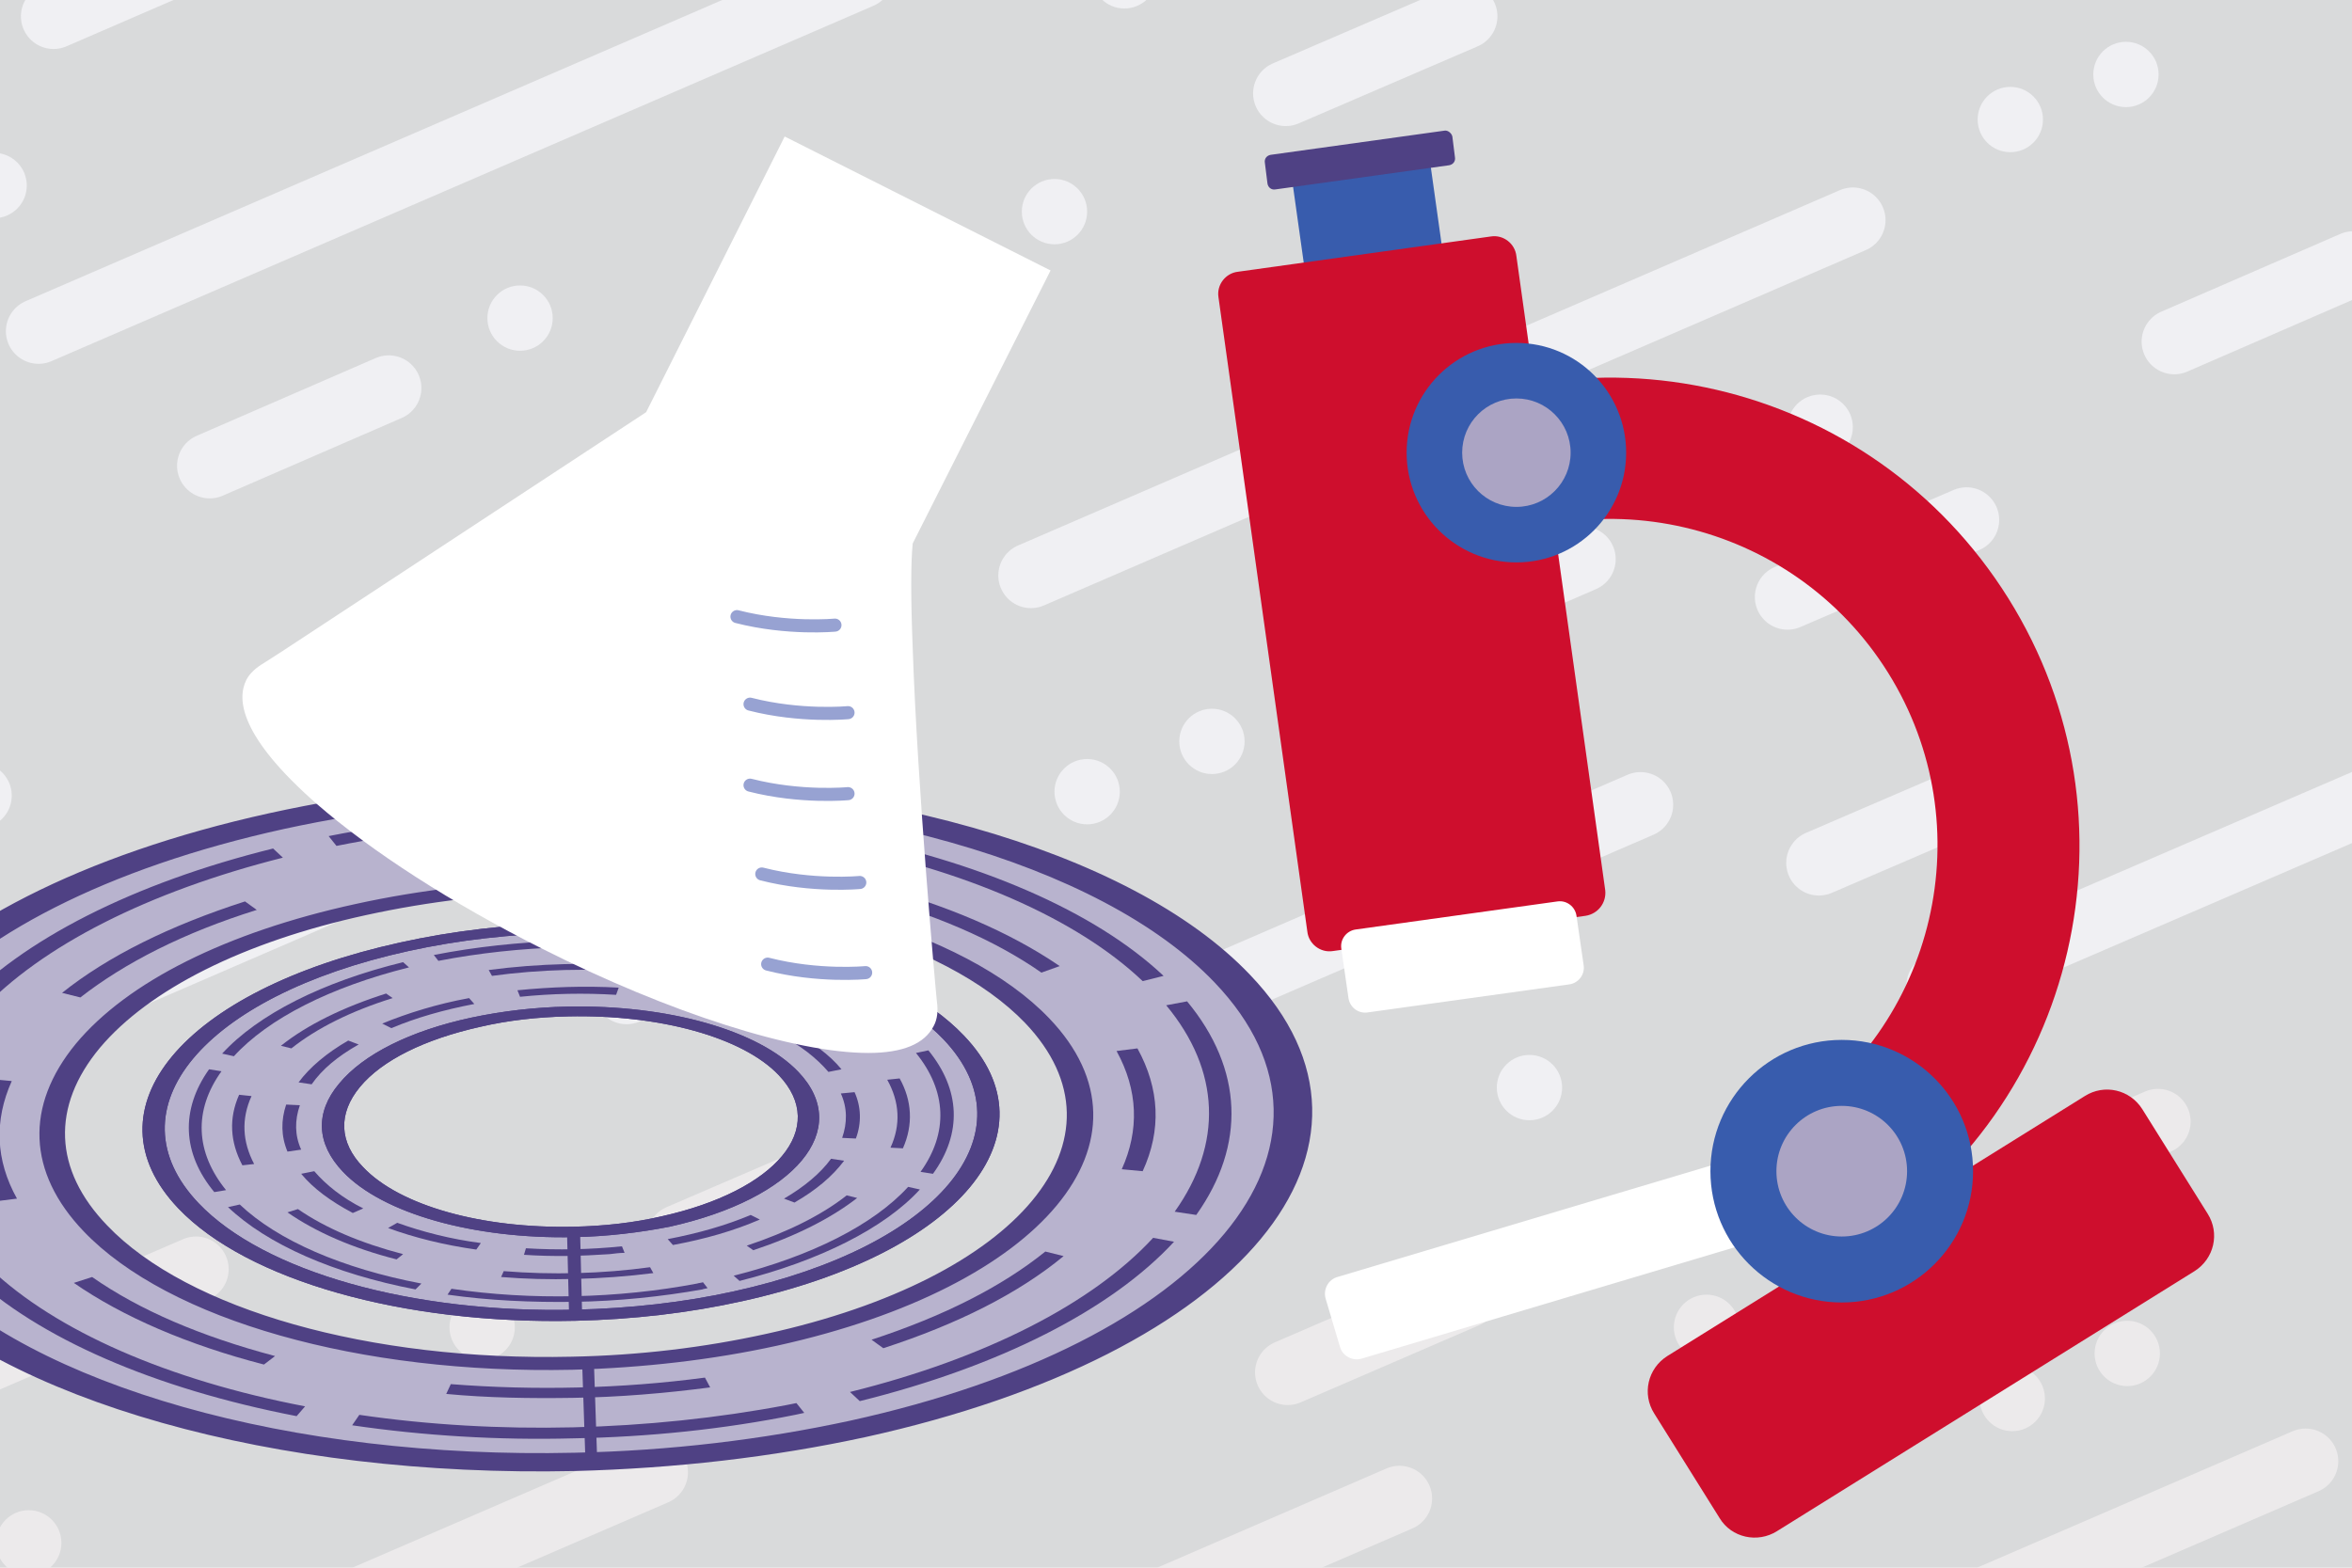 <?xml version="1.0" encoding="utf-8"?>
<!-- Generator: Adobe Illustrator 27.3.1, SVG Export Plug-In . SVG Version: 6.00 Build 0)  -->
<svg version="1.1" xmlns="http://www.w3.org/2000/svg" xmlns:xlink="http://www.w3.org/1999/xlink" x="0px" y="0px"
	 viewBox="0 0 360 240" style="enable-background:new 0 0 360 240;" xml:space="preserve">
<style type="text/css">
	.st0{display:none;}
	.st1{display:inline;fill:#D8D8EF;}
	.st2{display:inline;opacity:0.5;}
	.st3{fill:none;stroke:#FFFAFB;stroke-width:10;stroke-linecap:round;stroke-miterlimit:10;}
	.st4{fill:#FFFAFB;}
	.st5{display:inline;fill:none;stroke:#FFFFFF;stroke-width:9;stroke-linecap:round;stroke-miterlimit:10;}
	.st6{display:inline;fill:#4F4184;stroke:#FFFFFF;stroke-width:2;}
	.st7{display:inline;fill:#657ABD;stroke:#FFFFFF;stroke-width:2;}
	.st8{display:inline;opacity:0.7;}
	.st9{fill:none;stroke:#F9F9FD;stroke-width:10;stroke-linecap:round;stroke-miterlimit:10;}
	.st10{fill:#F9F9FD;}
	.st11{display:inline;}
	.st12{fill:none;stroke:#FFFFFF;stroke-width:6;stroke-miterlimit:10;}
	.st13{fill:#4F4184;}
	.st14{fill:#CE0E2D;}
	.st15{fill:#ED3063;}
	.st16{fill:none;}
	.st17{display:inline;fill:#D9DADB;}
	.st18{fill:#CAE0F9;}
	.st19{opacity:0.6;}
	.st20{fill:none;stroke:#F3F8FF;stroke-width:10;stroke-linecap:round;stroke-miterlimit:10;}
	.st21{fill:#F3F8FF;}
	.st22{fill:#EC8379;}
	.st23{fill:#4F4184;stroke:#FFFFFF;stroke-width:2;stroke-miterlimit:10;}
	.st24{fill:none;stroke:#FFFFFF;stroke-width:9;stroke-linecap:round;stroke-miterlimit:10;}
	.st25{fill:#DCD9E6;}
	.st26{opacity:0.5;}
	.st27{clip-path:url(#SVGID_00000120539287243655532830000005939143283164018610_);}
	.st28{fill:#657ABD;}
	.st29{fill:#385CAD;}
	.st30{display:inline;fill:#F7C9C6;}
	.st31{fill:#D8D8EF;}
	.st32{fill:none;stroke:#FFFFFF;stroke-width:9;stroke-miterlimit:10;}
	.st33{fill:#F6ACA4;}
	.st34{fill:#B8B3CE;}
	.st35{display:inline;fill:#FFFFFF;}
	.st36{clip-path:url(#SVGID_00000181808439004570552930000000622032058076718464_);}
	.st37{fill:#CCCCCC;stroke:#4F4184;stroke-width:1.8;stroke-miterlimit:10;}
	.st38{fill:#72679D;stroke:#4F4184;stroke-width:1.8;stroke-miterlimit:10;}
	.st39{fill:#CE0E2D;stroke:#CE0E2D;stroke-width:1.8;stroke-miterlimit:10;}
	.st40{fill:#CCCCCC;stroke:#CE0E2D;stroke-width:1.8;stroke-miterlimit:10;}
	.st41{fill:#DF5551;stroke:#CE0E2D;stroke-width:1.8;stroke-miterlimit:10;}
	.st42{fill:#657ABD;stroke:#385CAD;stroke-width:2;stroke-miterlimit:10;}
	.st43{fill:#4F4184;stroke:#4F4184;stroke-width:2;stroke-miterlimit:10;}
	.st44{fill:#A4ADD8;}
	.st45{fill:#54565A;stroke:#FFFFFF;stroke-width:1.944;stroke-miterlimit:10;}
	.st46{fill:#FFFFFF;}
	.st47{fill:none;stroke:#97A2D2;stroke-width:2;stroke-linecap:round;stroke-miterlimit:10;}
	.st48{fill:none;stroke:#FFFFFF;stroke-width:3.438;stroke-linecap:round;stroke-miterlimit:10;}
	.st49{fill:#FF5F99;stroke:#FFFFFF;stroke-width:4.44;stroke-linecap:round;stroke-miterlimit:10;}
	.st50{fill:#FF5F99;}
	.st51{display:inline;fill:#4F4184;}
	.st52{display:inline;fill:none;stroke:#FFFFFF;stroke-width:2;}
	.st53{fill:none;stroke:#FFFFFF;stroke-width:0.863;}
	.st54{fill:#4F4184;stroke:#FFFFFF;stroke-width:2;}
	.st55{fill:none;stroke:#FFFFFF;stroke-width:1.725;}
	.st56{clip-path:url(#SVGID_00000119826902816052995450000008130773269687932302_);fill:none;}
	.st57{clip-path:url(#SVGID_00000119826902816052995450000008130773269687932302_);fill:#4F4184;}
	
		.st58{clip-path:url(#SVGID_00000119826902816052995450000008130773269687932302_);fill:none;stroke:#B8B3CE;stroke-width:2;stroke-linecap:round;stroke-miterlimit:10;}
	.st59{clip-path:url(#SVGID_00000119826902816052995450000008130773269687932302_);fill:none;stroke:#FFFFFF;stroke-width:2;}
	.st60{clip-path:url(#SVGID_00000119826902816052995450000008130773269687932302_);fill:#657ABD;}
	.st61{clip-path:url(#SVGID_00000119826902816052995450000008130773269687932302_);fill:none;stroke:#FFFFFF;stroke-width:4;}
	.st62{clip-path:url(#SVGID_00000119826902816052995450000008130773269687932302_);}
	.st63{fill:none;stroke:#B8B3CE;stroke-width:2;stroke-linecap:round;stroke-miterlimit:10;}
	.st64{fill:none;stroke:#B8B3CE;stroke-linecap:round;stroke-miterlimit:10;}
	.st65{clip-path:url(#SVGID_00000119826902816052995450000008130773269687932302_);fill:#4F4184;stroke:#FFFFFF;stroke-width:2;}
	
		.st66{clip-path:url(#SVGID_00000119826902816052995450000008130773269687932302_);fill:none;stroke:#B8B3CE;stroke-linecap:round;stroke-miterlimit:10;}
	
		.st67{clip-path:url(#SVGID_00000119826902816052995450000008130773269687932302_);fill:none;stroke:#89AAE4;stroke-width:2;stroke-linecap:round;}
	.st68{fill:#ABA4C4;}
	.st69{fill:none;stroke:#FFFFFF;stroke-width:3;stroke-miterlimit:10;}
	.st70{fill:none;stroke:#FFFFFF;stroke-width:3;stroke-linecap:round;stroke-miterlimit:10;}
	.st71{fill:none;stroke:#FFFFFF;stroke-width:4.528;stroke-miterlimit:10;}
	.st72{fill:#958DB5;}
	.st73{fill:none;stroke:#FFFFFF;stroke-width:3.396;stroke-miterlimit:10;}
	.st74{display:inline;fill:#657ABD;}
	.st75{display:inline;fill:#8593CB;stroke:#657ABD;stroke-width:2.447;stroke-miterlimit:10;}
	.st76{display:inline;fill:#CE0E2D;}
	.st77{display:inline;fill:#FF5F99;}
	.st78{display:inline;fill:#385CAD;}
	.st79{display:inline;fill:url(#SVGID_00000083787078525095348430000003007343951750855864_);}
	.st80{opacity:0.7;}
	.st81{fill:none;stroke:#FFFFFF;stroke-width:8;stroke-miterlimit:10;}
	.st82{fill:none;stroke:#FFFFFF;stroke-width:7;stroke-miterlimit:10;}
	.st83{fill:#F7C9C6;}
	.st84{fill:none;stroke:#FFFFFF;stroke-width:10;stroke-miterlimit:10;}
	.st85{fill:#FF5F99;stroke:#CE0E2D;stroke-width:4;stroke-miterlimit:10;}
	.st86{fill:none;stroke:#CE0E2D;stroke-width:2;stroke-linecap:round;stroke-miterlimit:10;}
	.st87{fill:#B8B3CE;stroke:#4F4184;stroke-width:6;stroke-miterlimit:10;}
	.st88{fill:none;stroke:#4F4184;stroke-width:6;stroke-miterlimit:10;}
	.st89{fill:#72679D;stroke:#4F4184;stroke-width:2;stroke-miterlimit:10;}
	.st90{fill:#D9DADB;}
	.st91{fill:none;stroke:#FFFFFF;stroke-width:10;stroke-linejoin:round;stroke-miterlimit:10;}
	.st92{fill:none;stroke:#FFFFFF;stroke-width:14;stroke-miterlimit:10;}
	.st93{fill:none;stroke:#FFFFFF;stroke-width:2;}
	.st94{fill:none;stroke:#FFFFFF;stroke-width:4;}
	.st95{fill:none;stroke:#89AAE4;stroke-width:2;stroke-linecap:round;}
	.st96{fill:#8593CB;stroke:#657ABD;stroke-width:2.447;stroke-miterlimit:10;}
</style>
<g id="ref_x28_trash_x3F__x29_" class="st0">
</g>
<g id="Layer_1">
	<rect x="-8.1" y="-4.4" class="st90" width="372.2" height="253.2"/>
	<g class="st26">
		<line class="st3" x1="227.1" y1="278.1" x2="352.9" y2="223.7"/>
		<line class="st3" x1="88.5" y1="283.8" x2="214.2" y2="229.4"/>
		<line class="st3" x1="27.9" y1="256.7" x2="100.3" y2="225.4"/>
		<line class="st3" x1="197.1" y1="210.1" x2="224.4" y2="198.3"/>
		<line class="st3" x1="303" y1="183.5" x2="330.3" y2="171.7"/>
		<line class="st3" x1="104" y1="189.4" x2="131.4" y2="177.6"/>
		<line class="st3" x1="-17.9" y1="215" x2="30" y2="194.3"/>
		<circle class="st4" cx="4.4" cy="236.2" r="5"/>
		<circle class="st4" cx="73.8" cy="203.2" r="5"/>
		<circle class="st4" cx="149.4" cy="206.7" r="5"/>
		<circle class="st4" cx="261.2" cy="203.2" r="5"/>
		<circle class="st4" cx="54.6" cy="212.6" r="5"/>
		<circle class="st4" cx="308" cy="214.1" r="5"/>
		<circle class="st4" cx="325.6" cy="207.2" r="5"/>
	</g>
	<g class="st80">
		<line class="st9" x1="157.8" y1="88.1" x2="283.6" y2="33.7"/>
		<line class="st9" x1="5.9" y1="50.7" x2="131.7" y2="-3.7"/>
		<line class="st9" x1="59.7" y1="95.2" x2="132.1" y2="64"/>
		<line class="st9" x1="178.7" y1="154.5" x2="251.1" y2="123.2"/>
		<line class="st9" x1="296.8" y1="150.9" x2="369.1" y2="119.7"/>
		<line class="st9" x1="273.6" y1="91.4" x2="301" y2="79.6"/>
		<line class="st9" x1="332.8" y1="52.3" x2="360.2" y2="40.4"/>
		<line class="st9" x1="196.8" y1="14.3" x2="224.2" y2="2.5"/>
		<line class="st9" x1="32.1" y1="71.3" x2="59.5" y2="59.4"/>
		<line class="st9" x1="95.9" y1="151.8" x2="123.3" y2="139.9"/>
		<line class="st9" x1="214.9" y1="97.5" x2="242.3" y2="85.6"/>
		<line class="st9" x1="-30.6" y1="133.6" x2="-3.2" y2="121.8"/>
		<line class="st9" x1="278.4" y1="132.1" x2="305.8" y2="120.3"/>
		<line class="st9" x1="8.2" y1="2.5" x2="56" y2="-18.2"/>
		<circle class="st10" cx="125.4" cy="101.4" r="5"/>
		<circle class="st10" cx="161.4" cy="32.4" r="5"/>
		<circle class="st10" cx="-0.9" cy="28.4" r="5"/>
		<circle class="st10" cx="172.1" cy="-3.7" r="5"/>
		<circle class="st10" cx="79.6" cy="48.7" r="5"/>
		<circle class="st10" cx="278.6" cy="65.4" r="5"/>
		<circle class="st10" cx="307.7" cy="18.3" r="5"/>
		<circle class="st10" cx="325.4" cy="11.4" r="5"/>
		<circle class="st10" cx="234.1" cy="166.5" r="5"/>
		<circle class="st10" cx="166.4" cy="121.2" r="5"/>
		<circle class="st10" cx="185.5" cy="113.5" r="5"/>
		<line class="st9" x1="15.1" y1="151.5" x2="87.4" y2="120.2"/>
	</g>
	<g>
		<path class="st14" d="M284.5,190.4c33.6-21,43.9-65.2,22.9-98.8s-65.2-43.9-98.8-22.9L220.1,87 M220.1,87
			c23.4-14.6,54.3-7.4,68.9,16c14.6,23.4,7.4,54.3-16,68.9l11.5,18.5"/>
		
			<rect x="199.3" y="26.2" transform="matrix(0.99 -0.139 0.139 0.99 -3.161 29.424)" class="st29" width="21.3" height="22.5"/>
		<path class="st13" d="M222.3,20.9l0.4,3.2c0.1,0.6-0.3,1.1-0.9,1.2L195.2,29c-0.6,0.1-1.1-0.3-1.2-0.9l-0.4-3.2
			c-0.1-0.6,0.3-1.1,0.9-1.2l26.6-3.7C221.6,19.9,222.2,20.4,222.3,20.9z"/>
		<path class="st14" d="M242.7,140.2l-38.7,5.4c-1.9,0.3-3.7-1.1-3.9-3l-13.6-97.1c-0.3-1.9,1.1-3.7,3-3.9l38.7-5.4
			c1.9-0.3,3.7,1.1,3.9,3l13.6,97.1C245.9,138.2,244.6,139.9,242.7,140.2z"/>
		<g>
			<path class="st46" d="M240.2,150.7l-30.9,4.3c-1.4,0.2-2.7-0.8-2.9-2.2l-1.1-7.6c-0.2-1.4,0.8-2.7,2.2-2.9l30.9-4.3
				c1.4-0.2,2.7,0.8,2.9,2.2l1.1,7.6C242.6,149.2,241.6,150.5,240.2,150.7z"/>
		</g>
		<circle class="st29" cx="232.1" cy="69.3" r="16.8"/>
		<g>
			<circle class="st68" cx="232.1" cy="69.3" r="8.3"/>
		</g>
		<g>
			<path class="st46" d="M208.4,208l75.7-22.6c1.4-0.4,2.2-1.9,1.8-3.3l-2.2-7.4c-0.4-1.4-1.9-2.2-3.3-1.8l-75.7,22.6
				c-1.4,0.4-2.2,1.9-1.8,3.3l2.2,7.4C205.5,207.6,207,208.4,208.4,208z"/>
		</g>
		<path class="st14" d="M272,234.4l63.9-39.8c3-1.9,3.9-5.8,2-8.8l-10-16c-1.9-3-5.8-3.9-8.8-2l-63.9,39.8c-3,1.9-3.9,5.8-2,8.8
			l10,16C265,235.4,269,236.3,272,234.4z"/>
		<circle class="st29" cx="281.9" cy="179.3" r="20.1"/>
		<g>
			<circle class="st68" cx="281.9" cy="179.3" r="10"/>
		</g>
	</g>
	<g>
		<path class="st34" d="M85.6,120.6C24.2,122-25,146.2-24.3,174.7c0.6,28.5,50.9,50.5,112.2,49.1c61.3-1.4,110.6-25.6,109.9-54.1
			C197.2,141.2,146.9,119.2,85.6,120.6z M87.5,208.3c-43,1-78.2-14.5-78.6-34.4c-0.4-20,34-36.9,77-37.9c43-1,78.2,14.5,78.6,34.4
			C165,190.4,130.5,207.4,87.5,208.3z"/>
		<g>
			<path class="st13" d="M88,225.2L88,225.2c-45.9,1-87.4-10.7-105.7-29.9c-25.2-26.3,1.3-58.1,58.9-70.8
				c14.1-3.1,29.1-4.9,44.4-5.2c45.9-1,87.4,10.7,105.7,29.9c25.2,26.3-1.2,58.1-58.8,70.8C118.2,223.1,103.3,224.8,88,225.2
				L88,225.2z M85.6,122c-14.5,0.3-28.7,2-42.1,4.9c-54.6,12-79.7,42.1-55.8,67.1c17.4,18.2,56.8,29.4,100.3,28.4
				c14.5-0.3,28.7-2,42.1-4.9c54.6-12,79.7-42.1,55.8-67.1C168.4,132.1,129.1,121,85.6,122L85.6,122z M87.6,209.7
				c-32.5,0.7-61.8-7.6-74.8-21.2c-8.6-9-9-19.2-1.2-28.7c7.9-9.5,23.1-17.1,42.8-21.4c10-2.2,20.6-3.4,31.4-3.7
				c32.4-0.7,61.8,7.6,74.8,21.2c17.8,18.6-0.9,41.1-41.6,50.1C109,208.2,98.4,209.4,87.6,209.7L87.6,209.7z M85.9,136.6
				c-10.3,0.2-20.3,1.4-29.9,3.5c-18.8,4.1-33.2,11.4-40.7,20.3c-7.5,9-7.1,18.7,1.1,27.2c12.3,12.9,40.2,20.8,71.1,20.1
				c10.3-0.2,20.3-1.4,29.8-3.5c38.7-8.5,56.5-29.9,39.6-47.6C144.6,143.8,116.8,135.9,85.9,136.6L85.9,136.6z"/>
			<path class="st13" d="M87.7,220.2c-11.4,0.3-22.9-0.4-33.8-2l1.1-1.6c21.2,3.1,44.3,2.5,65.4-1.5c0.5-0.1,1-0.2,1.5-0.3l1.2,1.5
				c-0.5,0.1-1,0.2-1.4,0.3C110.8,218.8,99.3,220,87.7,220.2L87.7,220.2z M45.4,216.8C23.7,212.6,5.9,204.9-4.6,195l3.1-0.8
				c10.1,9.6,27.3,17.1,48.2,21.1L45.4,216.8L45.4,216.8z M131.6,214.5l-1.5-1.4c20.6-5.1,37.1-13.5,46.4-23.6l3.2,0.6
				C170.1,200.5,153,209.2,131.6,214.5L131.6,214.5z M-8.3,191.1c-8.5-10.3-9-22-1.3-32.7l3.3,0.5c-7.4,10.4-7,21.6,1.3,31.6
				L-8.3,191.1L-8.3,191.1z M183.1,186l-3.3-0.5c7.4-10.4,7-21.6-1.3-31.6l3.2-0.6C190.3,163.7,190.7,175.3,183.1,186L183.1,186z
				 M-3.1,154.9l-3.2-0.6c9.6-10.4,26.7-19.1,48.1-24.4l1.5,1.4C22.7,136.5,6.3,144.8-3.1,154.9L-3.1,154.9z M174.9,150.2
				c-10.1-9.6-27.3-17.1-48.2-21.1l1.4-1.5c21.7,4.2,39.5,11.9,50,21.8L174.9,150.2L174.9,150.2z M51.5,129.5l-1.2-1.5
				c22.2-4.4,46.8-5.1,69.3-1.8l-1.1,1.6C96.7,124.6,73,125.2,51.5,129.5L51.5,129.5z"/>
			<path class="st13" d="M87.7,214c-6.5,0.1-13.1,0-19.4-0.6l0.7-1.5c12.8,1,26.2,0.7,38.9-1l0.8,1.5
				C101.8,213.3,94.7,213.9,87.7,214L87.7,214z M40.4,208.9c-11.6-3-21.6-7.3-29.1-12.5l2.8-0.9c7.3,5.1,16.7,9.1,28,12.1
				L40.4,208.9L40.4,208.9z M135.2,206.4l-1.8-1.3c11-3.6,19.9-8.1,26.6-13.5l2.8,0.7C155.9,198,146.6,202.7,135.2,206.4
				L135.2,206.4z M-0.6,183.9c-3.4-6.2-3.6-12.5-0.8-18.7l3.2,0.3c-2.7,6-2.5,12.1,0.8,18L-0.6,183.9L-0.6,183.9z M174.9,179.3
				l-3.2-0.3c2.7-6,2.5-12.1-0.8-18.1l3.2-0.4C177.5,166.7,177.8,173,174.9,179.3L174.9,179.3z M12.3,152.7L9.5,152
				c7-5.6,16.5-10.3,28-14l1.8,1.3C28.1,142.8,19.1,147.4,12.3,152.7L12.3,152.7z M159.4,148.9c-7.3-5.1-16.7-9.1-28-12.1l1.7-1.4
				c11.7,3.1,21.5,7.3,29.1,12.5L159.4,148.9L159.4,148.9z M65.7,133.4l-0.8-1.5c13.1-1.8,27.1-2.1,40.4-1.1l-0.7,1.5
				C91.8,131.4,78.3,131.7,65.7,133.4L65.7,133.4z"/>
			<polygon class="st13" points="91.4,223.3 89.6,223.4 89.1,208.5 90.9,208.4 91.4,223.3 			"/>
		</g>
	</g>
	<g>
		<path class="st34" d="M86.8,142c-35.3,0.8-63.6,14.7-63.3,31.1c0.4,16.4,29.3,29,64.6,28.3c35.3-0.8,63.6-14.7,63.3-31.1
			C151,153.9,122.1,141.2,86.8,142z M87.8,188.4c-19.9,0.4-36.1-6.7-36.3-15.9c-0.2-9.2,15.7-17.1,35.6-17.5
			c19.9-0.4,36.1,6.7,36.3,15.9C123.6,180.1,107.7,188,87.8,188.4z"/>
		<g>
			<path class="st13" d="M88.1,202.2L88.1,202.2c-26.4,0.6-50.3-6.2-60.8-17.2c-14.5-15.2,0.7-33.4,33.9-40.7
				c8.1-1.8,16.7-2.8,25.5-3c26.4-0.6,50.3,6.2,60.8,17.2c14.5,15.1-0.7,33.4-33.9,40.7C105.5,201,96.9,202,88.1,202.2L88.1,202.2z
				 M86.7,142.8c-8.4,0.2-16.5,1.1-24.2,2.8c-31.4,6.9-45.8,24.2-32.1,38.6c10,10.5,32.7,16.9,57.7,16.3c8.4-0.2,16.5-1.1,24.2-2.8
				c31.4-6.9,45.8-24.2,32.1-38.6C134.4,148.7,111.8,142.2,86.7,142.8L86.7,142.8z M87.8,189.4c-15.3,0.3-29.2-3.6-35.3-10
				c-4.1-4.3-4.3-9.1-0.6-13.5c3.7-4.5,10.9-8.1,20.2-10.1c4.7-1,9.7-1.6,14.8-1.7c15.3-0.3,29.2,3.6,35.3,10
				c8.4,8.8-0.4,19.4-19.7,23.7C97.9,188.7,92.9,189.3,87.8,189.4L87.8,189.4z M87,155.6c-4.7,0.1-9.2,0.6-13.5,1.6
				c-8.5,1.9-15,5.1-18.4,9.2c-3.4,4.1-3.2,8.5,0.5,12.3c5.6,5.9,18.2,9.4,32.2,9.1c4.7-0.1,9.2-0.6,13.5-1.6
				c17.5-3.9,25.6-13.5,17.9-21.6C113.7,158.8,101,155.3,87,155.6L87,155.6z"/>
			<path class="st13" d="M88.1,202.2L88.1,202.2c-26.4,0.6-50.3-6.2-60.8-17.2c-14.5-15.2,0.7-33.4,33.9-40.7
				c8.1-1.8,16.7-2.8,25.5-3c26.4-0.6,50.3,6.2,60.8,17.2c14.5,15.1-0.7,33.4-33.9,40.7C105.5,201,96.9,202,88.1,202.2L88.1,202.2z
				 M86.7,142.8c-8.4,0.2-16.5,1.1-24.2,2.8c-31.4,6.9-45.8,24.2-32.1,38.6c10,10.5,32.7,16.9,57.7,16.3c8.4-0.2,16.5-1.1,24.2-2.8
				c31.4-6.9,45.8-24.2,32.1-38.6C134.4,148.7,111.8,142.2,86.7,142.8L86.7,142.8z M87.8,189.4c-15.3,0.3-29.2-3.6-35.3-10
				c-4.1-4.3-4.3-9.1-0.6-13.5c3.7-4.5,10.9-8.1,20.2-10.1c4.7-1,9.7-1.6,14.8-1.7c15.3-0.3,29.2,3.6,35.3,10
				c8.4,8.8-0.4,19.4-19.7,23.7C97.9,188.7,92.9,189.3,87.8,189.4L87.8,189.4z M87,155.6c-4.7,0.1-9.2,0.6-13.5,1.6
				c-8.5,1.9-15,5.1-18.4,9.2c-3.4,4.1-3.2,8.5,0.5,12.3c5.6,5.9,18.2,9.4,32.2,9.1c4.7-0.1,9.2-0.6,13.5-1.6
				c17.5-3.9,25.6-13.5,17.9-21.6C113.7,158.8,101,155.3,87,155.6L87,155.6z"/>
			<path class="st13" d="M88,199.3c-6.6,0.1-13.2-0.2-19.5-1.1l0.6-0.9c12.2,1.8,25.5,1.5,37.6-0.8c0.3-0.1,0.6-0.1,0.9-0.2l0.7,0.9
				c-0.3,0.1-0.6,0.1-0.8,0.2C101.3,198.5,94.6,199.2,88,199.3L88,199.3z M63.6,197.4c-12.5-2.4-22.7-6.9-28.7-12.6l1.8-0.4
				c5.8,5.5,15.7,9.8,27.8,12.1L63.6,197.4L63.6,197.4z M113.2,196.1l-0.9-0.8c11.9-3,21.4-7.8,26.7-13.6l1.8,0.4
				C135.4,188,125.5,193,113.2,196.1L113.2,196.1z M32.8,182.5c-4.9-5.9-5.2-12.6-0.8-18.8l1.9,0.3c-4.3,6-4,12.4,0.7,18.2
				L32.8,182.5L32.8,182.5z M142.8,179.7l-1.9-0.3c4.3-6,4-12.4-0.7-18.2l1.9-0.4C147,166.8,147.3,173.5,142.8,179.7L142.8,179.7z
				 M35.8,161.7l-1.8-0.4c5.5-6,15.4-11,27.7-14l0.9,0.8C50.6,151.1,41.1,155.9,35.8,161.7L35.8,161.7z M138.2,159
				c-5.8-5.5-15.7-9.8-27.8-12.1l0.8-0.9c12.5,2.4,22.7,6.9,28.7,12.6L138.2,159L138.2,159z M67.1,147.1l-0.7-0.9
				c12.8-2.5,26.9-2.9,39.9-1.1l-0.6,0.9C93.2,144.3,79.5,144.7,67.1,147.1L67.1,147.1z"/>
			<path class="st13" d="M87.9,195.8c-3.8,0.1-7.5,0-11.2-0.3l0.4-0.9c7.4,0.6,15.1,0.4,22.4-0.6l0.5,0.9
				C96.1,195.4,92,195.7,87.9,195.8L87.9,195.8z M60.7,192.8c-6.7-1.7-12.4-4.2-16.7-7.2l1.6-0.5c4.2,2.9,9.6,5.2,16.1,6.9
				L60.7,192.8L60.7,192.8z M115.3,191.4l-1-0.7c6.3-2.1,11.5-4.7,15.3-7.7l1.6,0.4C127.2,186.5,121.9,189.2,115.3,191.4
				L115.3,191.4z M37.1,178.4c-1.9-3.6-2.1-7.2-0.5-10.8l1.9,0.2c-1.6,3.5-1.4,7,0.4,10.4L37.1,178.4L37.1,178.4z M138.2,175.8
				l-1.9-0.1c1.6-3.5,1.4-7-0.5-10.4l1.9-0.2C139.6,168.5,139.8,172.2,138.2,175.8L138.2,175.8z M44.6,160.5l-1.6-0.4
				c4-3.2,9.5-5.9,16.1-8l1,0.7C53.7,154.8,48.5,157.4,44.6,160.5L44.6,160.5z M129.2,158.3c-4.2-2.9-9.6-5.2-16.1-6.9l1-0.8
				c6.8,1.8,12.4,4.2,16.7,7.2L129.2,158.3L129.2,158.3z M75.3,149.4l-0.5-0.9c7.6-1,15.6-1.2,23.2-0.6l-0.4,0.9
				C90.3,148.2,82.6,148.4,75.3,149.4L75.3,149.4z"/>
			<path class="st13" d="M93.3,192c-4.4,0.3-8.7,0.4-13.1,0.1l0.3-1c4.9,0.3,9.8,0.2,14.7-0.3l0.4,1C94.9,191.8,94.1,191.9,93.3,192
				L93.3,192z M103,190.6l-0.8-0.9c4.7-0.9,8.9-2.1,12.7-3.7l1.4,0.7C112.4,188.4,107.9,189.7,103,190.6L103,190.6z M72.9,191.3
				c-4.9-0.7-9.4-1.8-13.5-3.3l1.4-0.8c3.9,1.4,8.2,2.5,12.8,3.1L72.9,191.3L72.9,191.3z M121.6,184.1l-1.6-0.6
				c3.1-1.8,5.6-3.9,7.2-6.1l2,0.3C127.4,180.1,124.9,182.2,121.6,184.1L121.6,184.1z M54,185.7c-3.4-1.8-6.1-3.8-7.9-6l2-0.4
				c1.8,2.1,4.3,4.1,7.5,5.7L54,185.7L54,185.7z M131,174.3l-2.1-0.1c0.8-2.3,0.8-4.6-0.2-6.8l2.1-0.2
				C131.8,169.4,131.9,171.9,131,174.3L131,174.3z M44,176.3c-1-2.4-1-4.8-0.2-7.2l2.1,0.1c-0.8,2.3-0.8,4.6,0.2,6.8L44,176.3
				L44,176.3z M126.8,164.1c-1.8-2.1-4.3-4.1-7.5-5.7l1.6-0.7c3.4,1.8,6.1,3.8,7.9,6L126.8,164.1L126.8,164.1z M47.7,166l-2-0.3
				c1.7-2.3,4.3-4.5,7.6-6.4l1.6,0.6C51.7,161.7,49.3,163.7,47.7,166L47.7,166z M114.1,156.1c-3.9-1.4-8.2-2.5-12.8-3.1l0.7-0.9
				c4.9,0.7,9.4,1.8,13.5,3.3L114.1,156.1L114.1,156.1z M59.9,157.4l-1.4-0.7c3.9-1.6,8.4-3,13.3-3.9l0.8,0.9
				C67.9,154.6,63.7,155.8,59.9,157.4L59.9,157.4z M94.3,152.3c-4.9-0.3-9.8-0.2-14.7,0.3l-0.4-1c5.1-0.5,10.3-0.7,15.5-0.4
				L94.3,152.3L94.3,152.3z"/>
			<polygon class="st13" points="89.1,201.1 87.1,201.2 86.8,189.1 88.8,189 89.1,201.1 			"/>
		</g>
	</g>
	<g>
		<g>
			<path class="st46" d="M132.9,160.4c-11.1,0-30.1-6.1-49.6-15.9c-13.7-6.9-25.9-14.8-34.3-22.1c-6.2-5.4-13-12.8-10.5-17.8
				c0.5-0.9,1.3-1.7,2.4-2.3l2.8-1.8l55.9-36.7l21-41.6l39.1,19.7l-20.8,41.3c-0.3,3-0.3,8.4-0.1,16.3c0.8,21.1,3.6,52.8,3.7,54.2
				l0,0c0.2,1.2,0,2.3-0.4,3.3C140.9,159.2,137.8,160.4,132.9,160.4C132.9,160.4,132.9,160.4,132.9,160.4z"/>
			<path class="st46" d="M120.9,23.3l37.5,18.9l-20.5,40.7c-0.4,3.3-0.3,9.3-0.1,16.6c0.8,21.7,3.8,54.2,3.8,54.2
				c0.2,1,0.1,2-0.3,2.8c-1.1,2.1-4,3.1-8.4,3.1c-10.5,0-29.2-5.8-49.1-15.8c-28.2-14.2-48.1-31.5-44.4-38.7c0.4-0.8,1.1-1.4,2-1.9
				l2.9-1.9l56.1-36.9L120.9,23.3 M120.1,20.9l-0.8,1.6L98.9,63.1L43.2,99.7l-2.8,1.8c-1.2,0.7-2.2,1.6-2.7,2.6
				c-1.5,3-0.9,8.7,10.7,18.9c8.5,7.4,20.8,15.3,34.5,22.2c19.6,9.9,38.8,16,50,16c5.3,0,8.6-1.4,10-4.1c0.6-1.1,0.7-2.4,0.5-3.8
				c-0.2-1.8-3-33.1-3.7-54.1c-0.3-7.6-0.3-13,0-16L160,43l0.8-1.6l-1.6-0.8l-37.5-18.9L120.1,20.9L120.1,20.9z"/>
		</g>
		<g>
			<path class="st47" d="M112.8,94.4c7.8,2,15,1.3,15,1.3"/>
			<path class="st47" d="M114.8,107.8c7.8,2,15,1.3,15,1.3"/>
			<path class="st47" d="M114.8,120.2c7.8,2,15,1.3,15,1.3"/>
			<path class="st47" d="M116.6,133.8c7.8,2,15,1.3,15,1.3"/>
			<path class="st47" d="M117.5,147.6c7.8,2,15,1.3,15,1.3"/>
		</g>
	</g>
</g>
</svg>
